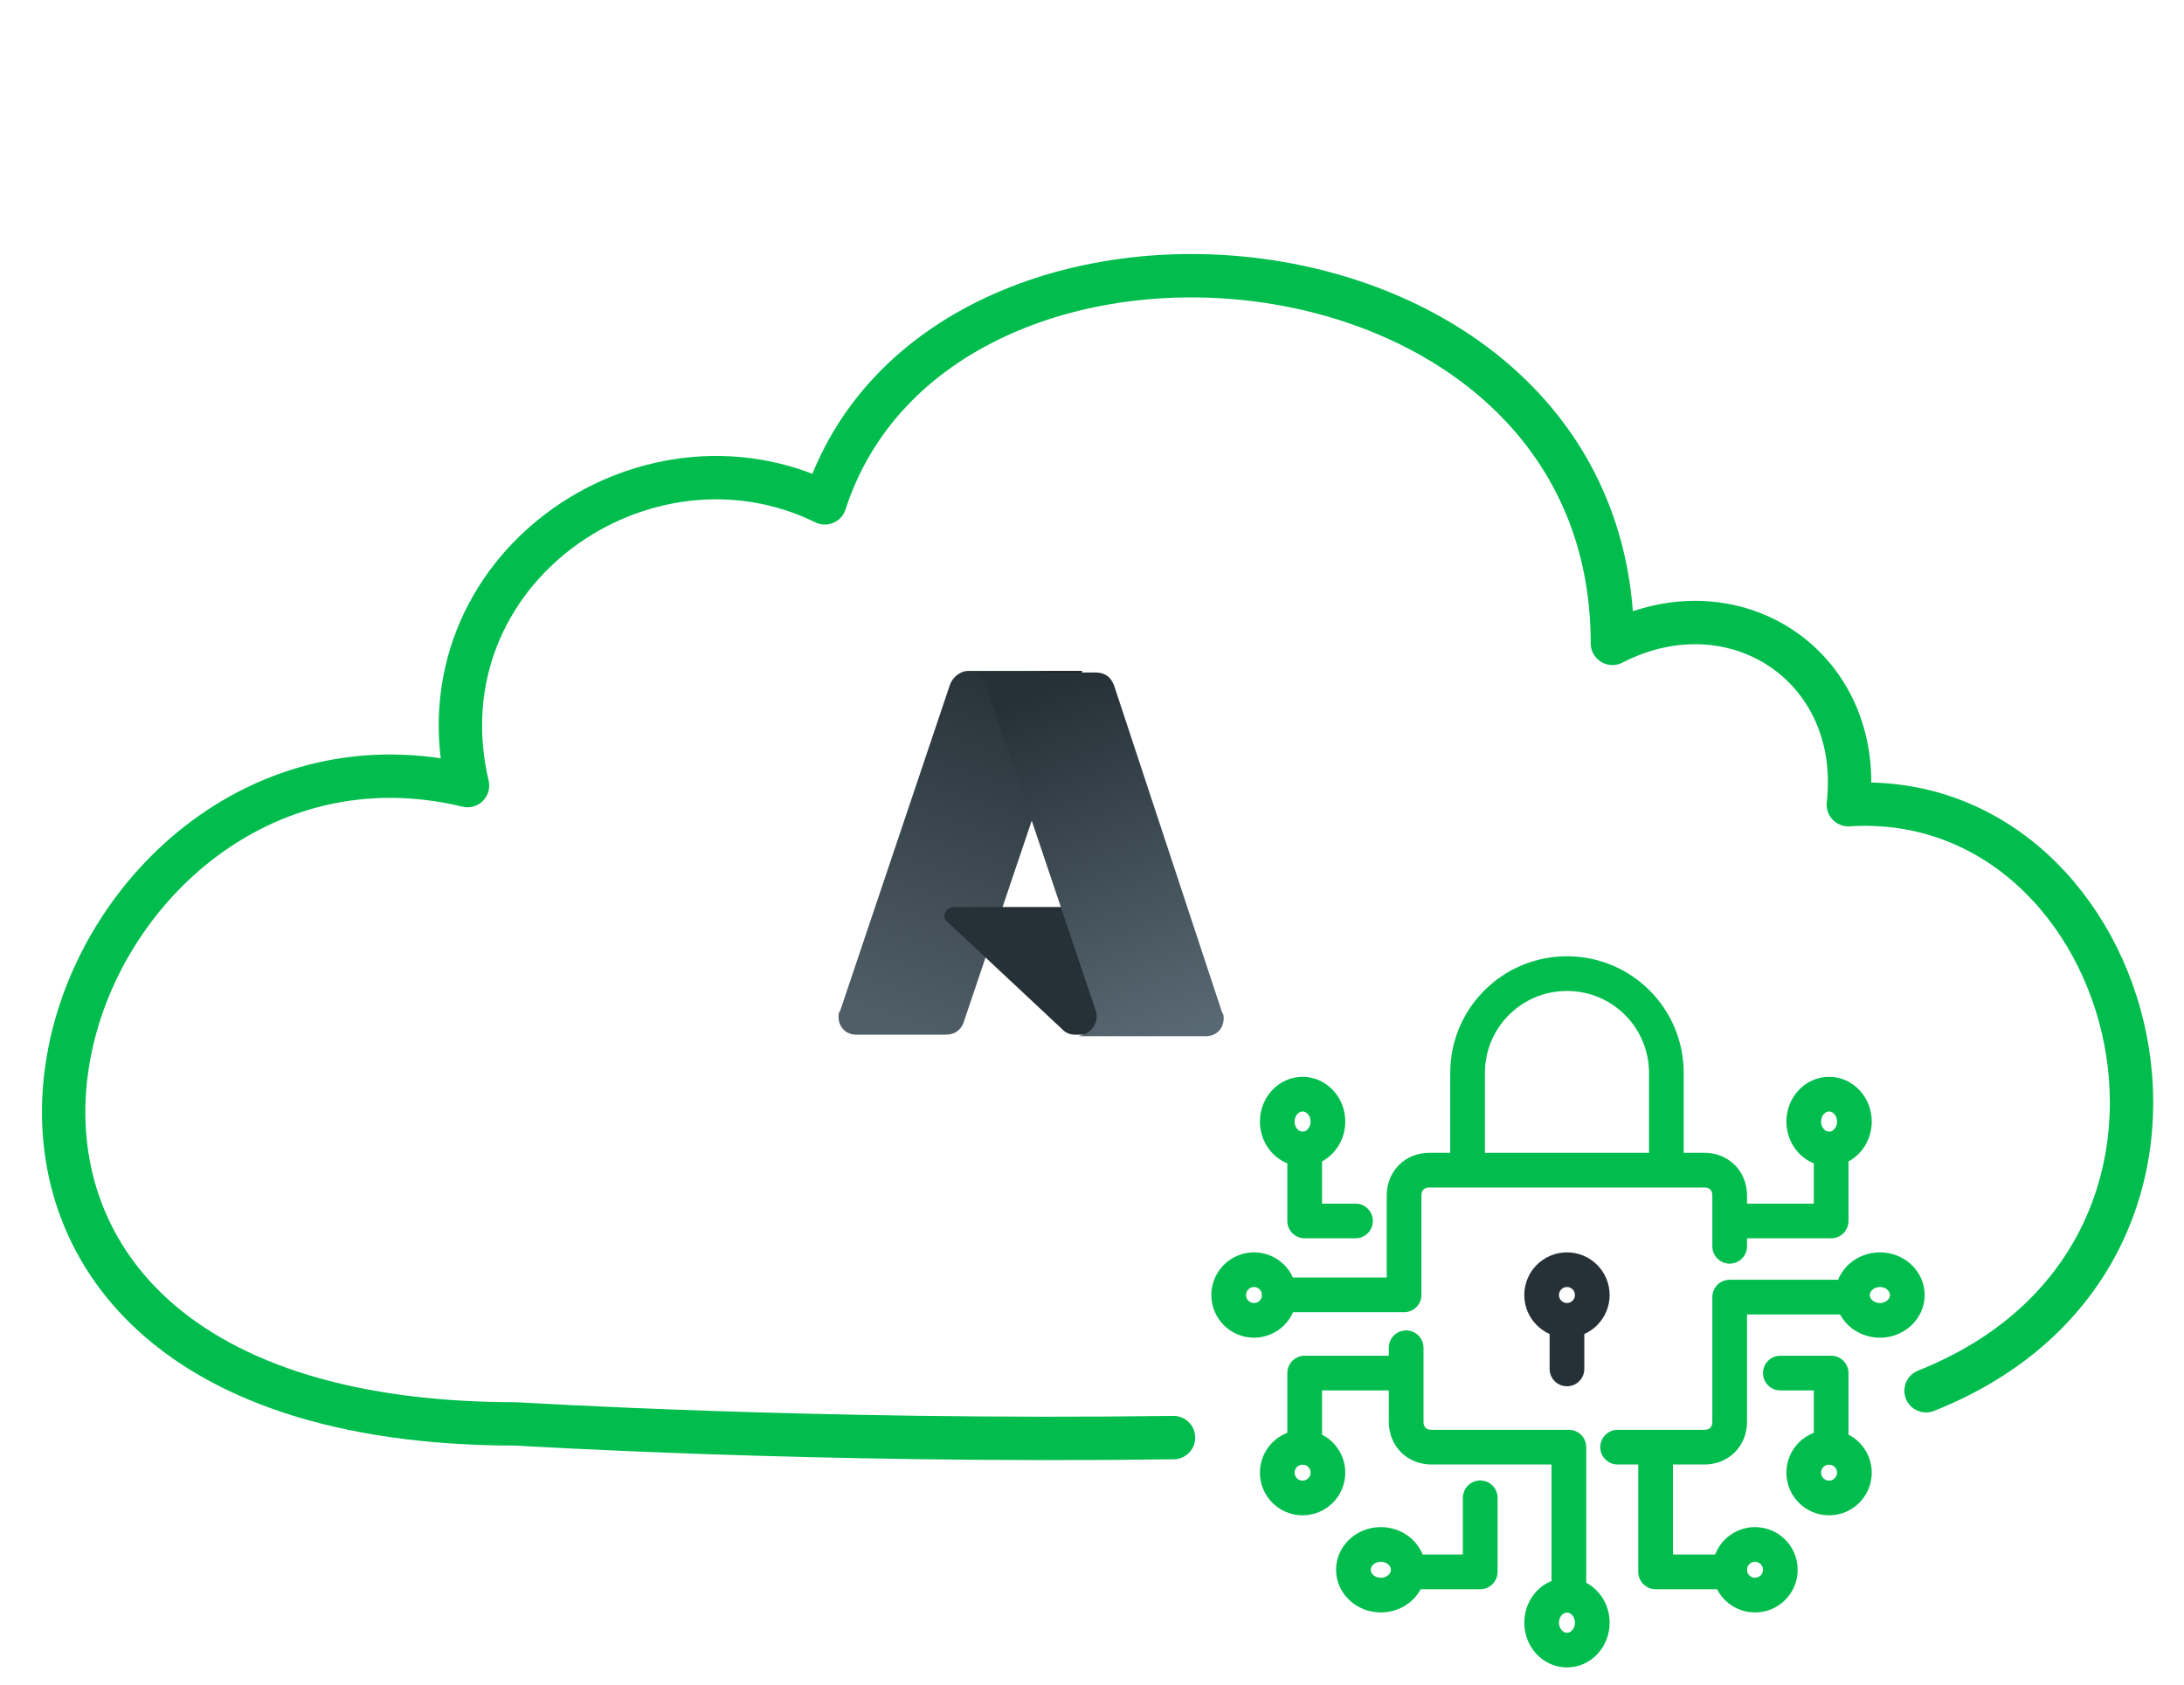 <?xml version="1.0" encoding="UTF-8"?>
<svg xmlns="http://www.w3.org/2000/svg" xmlns:xlink="http://www.w3.org/1999/xlink" id="Layer_1" width="1.75in" height="1.35in" viewBox="0 0 125.9 97.1">
  <defs>
    <style>.cls-1{stroke-width:2.5px;}.cls-1,.cls-2{stroke:#00bd4d;}.cls-1,.cls-2,.cls-3{fill:none;stroke-linecap:round;stroke-linejoin:round;}.cls-4{fill:url(#linear-gradient);}.cls-4,.cls-5,.cls-6,.cls-7{stroke-width:0px;}.cls-2,.cls-3{stroke-width:2px;}.cls-3{stroke:#263137;}.cls-5{fill:url(#linear-gradient-2);}.cls-6{fill:url(#linear-gradient-3);}.cls-7{fill:#263137;}</style>
    <linearGradient id="linear-gradient" x1="-1383.21" y1="-278.07" x2="-1387.59" y2="-291" gradientTransform="translate(2219.46 -394.24) scale(1.56 -1.56)" gradientUnits="userSpaceOnUse">
      <stop offset="0" stop-color="#263137"></stop>
      <stop offset="1" stop-color="#4f5d66"></stop>
    </linearGradient>
    <linearGradient id="linear-gradient-2" x1="-1381.85" y1="-284.08" x2="-1382.86" y2="-284.42" gradientTransform="translate(2219.46 -394.24) scale(1.56 -1.56)" gradientUnits="userSpaceOnUse">
      <stop offset="0" stop-color="#000" stop-opacity=".3"></stop>
      <stop offset=".07" stop-color="#000" stop-opacity=".2"></stop>
      <stop offset=".32" stop-color="#000" stop-opacity=".1"></stop>
      <stop offset=".62" stop-color="#000" stop-opacity=".05"></stop>
      <stop offset="1" stop-color="#000" stop-opacity="0"></stop>
    </linearGradient>
    <linearGradient id="linear-gradient-3" x1="-1382.41" y1="-277.7" x2="-1377.61" y2="-290.5" gradientTransform="translate(2219.46 -394.24) scale(1.56 -1.56)" gradientUnits="userSpaceOnUse">
      <stop offset="0" stop-color="#263137"></stop>
      <stop offset="1" stop-color="#596973"></stop>
    </linearGradient>
  </defs>
  <g id="Group_2573">
    <path id="Path_5714" class="cls-1" d="M111.03,80.17c19.78-7.87,12.36-34.85-4.48-33.79.9-8-6.6-12.9-13.6-9.3,0-24.9-38.9-28.2-45.4-8.1-10.4-5.1-23.5,3.9-20.6,16.3-24-5.8-38.5,36.8,2.8,36.8.1,0,17.14,1.07,37.9.79"></path>
  </g>
  <g id="Group_2170">
    <ellipse id="Ellipse_994" class="cls-2" cx="90.33" cy="93.54" rx="1.46" ry="1.58"></ellipse>
    <circle id="Ellipse_995" class="cls-2" cx="101.17" cy="90.49" r="1.46"></circle>
    <ellipse id="Ellipse_996" class="cls-2" cx="79.6" cy="90.49" rx="1.58" ry="1.46"></ellipse>
    <ellipse id="Ellipse_997" class="cls-2" cx="108.37" cy="74.65" rx="1.58" ry="1.46"></ellipse>
    <circle id="Ellipse_998" class="cls-2" cx="105.44" cy="84.89" r="1.46"></circle>
    <ellipse id="Ellipse_999" class="cls-2" cx="105.44" cy="64.65" rx="1.46" ry="1.58"></ellipse>
    <path id="Path_5363" class="cls-2" d="M105.56,83.42v-4.27h-2.93"></path>
    <circle id="Ellipse_1000" class="cls-2" cx="72.29" cy="74.65" r="1.46"></circle>
    <circle id="Ellipse_1001" class="cls-2" cx="75.09" cy="84.89" r="1.46"></circle>
    <circle id="Ellipse_1002" class="cls-3" cx="90.33" cy="74.65" r="1.46"></circle>
    <ellipse id="Ellipse_1003" class="cls-2" cx="75.09" cy="64.65" rx="1.46" ry="1.58"></ellipse>
    <path id="Path_5364" class="cls-2" d="M75.21,66.39v3.99h2.93"></path>
    <path id="Path_5365" class="cls-2" d="M93.25,83.42h5c.85,0,1.46-.61,1.46-1.46h0v-7.19h6.88"></path>
    <path id="Path_5366" class="cls-2" d="M99.71,90.61h-4.27v-6.46"></path>
    <path id="Path_5367" class="cls-2" d="M99.71,71.84v-2.93c0-.85-.61-1.46-1.46-1.46h-15.85c-.85,0-1.46.61-1.46,1.46h0v5.73h-7.19"></path>
    <path id="Path_5368" class="cls-2" d="M105.56,66.57v3.81h-5.73"></path>
    <path id="Path_5369" class="cls-2" d="M81.06,77.69v4.27c0,.85.61,1.46,1.46,1.46h7.92v8.36"></path>
    <path id="Path_5370" class="cls-2" d="M75.21,83.42v-4.27h5.73"></path>
    <path id="Path_5371" class="cls-2" d="M81.27,90.61h4.06v-4.27"></path>
    <path id="Path_5372" class="cls-2" d="M84.6,67.23v-5.38c0-3.17,2.56-5.73,5.73-5.73h0c3.17,0,5.73,2.56,5.73,5.73v5.38"></path>
    <line id="Line_581" class="cls-3" x1="90.33" y1="78.91" x2="90.33" y2="76.36"></line>
  </g>
  <path class="cls-4" d="M55.8,38.67h6.59l-6.85,20.29c-.17.43-.51.68-1.03.68h-5.14c-.6,0-1.03-.43-1.03-1.03,0-.09,0-.26.09-.34l6.34-18.83c.17-.43.6-.77,1.03-.77h0Z"></path>
  <path class="cls-7" d="M65.39,52.28h-10.44c-.26,0-.51.26-.51.51,0,.17.09.26.17.34l6.68,6.25c.17.17.43.26.68.26h5.91l-2.48-7.36Z"></path>
  <path class="cls-5" d="M55.8,38.67c-.43,0-.86.26-1.03.77l-6.34,18.83c-.17.51.09,1.11.6,1.37.09,0,.26.09.34.09h5.22c.43-.09.77-.34.86-.77l1.28-3.77,4.54,4.19c.17.17.43.26.68.26h5.91l-2.57-7.36h-7.53l4.62-13.61h-6.59Z"></path>
  <path class="cls-6" d="M64.19,39.44c-.17-.43-.51-.68-1.03-.68h-7.36c.43,0,.86.26,1.03.68l6.34,18.83c.17.51-.09,1.11-.68,1.37-.09,0-.26.09-.34.09h7.36c.6,0,1.03-.43,1.03-1.03,0-.09,0-.26-.09-.34l-6.25-18.92Z"></path>
</svg>
